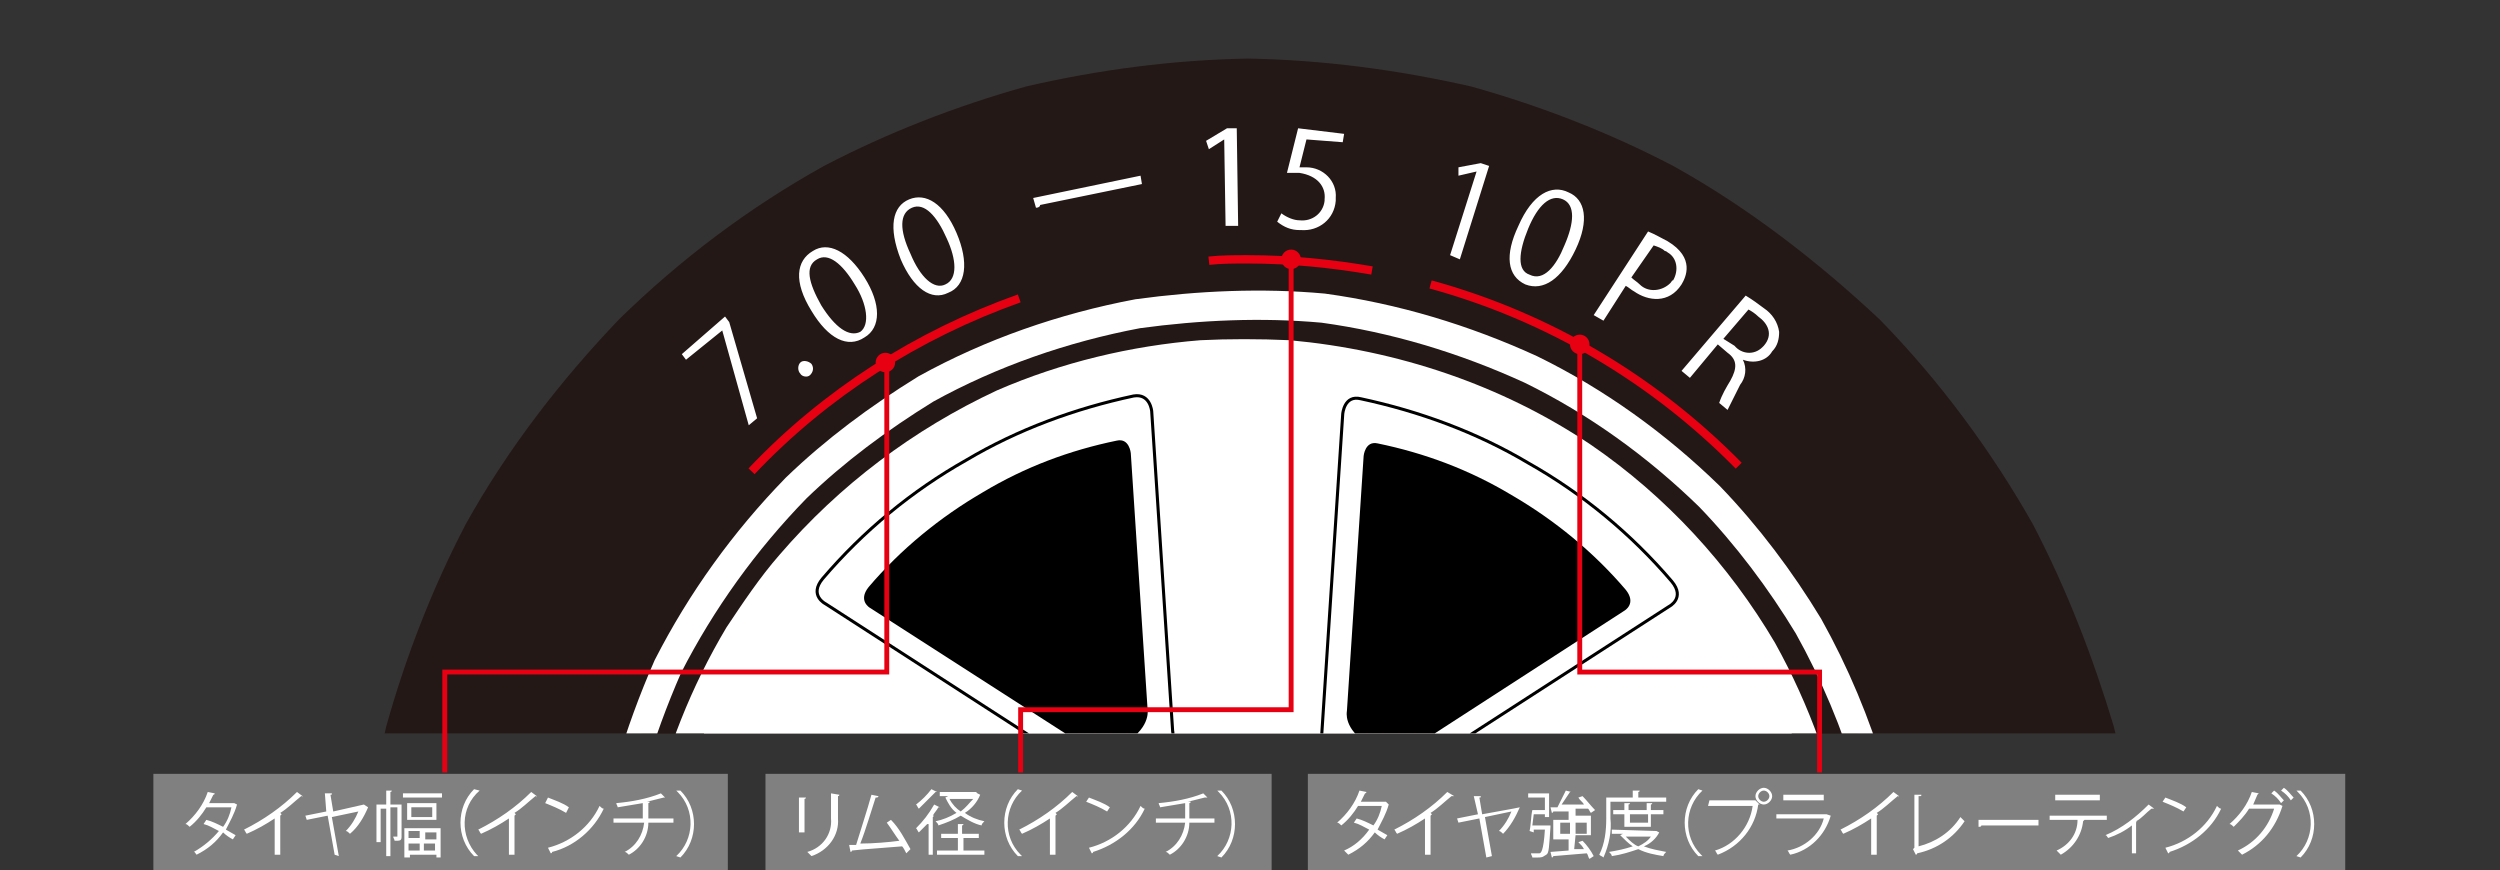 <svg id="レイヤー_1" xmlns="http://www.w3.org/2000/svg" xmlns:xlink="http://www.w3.org/1999/xlink" viewBox="0 0 179.3 62.4" preserveAspectRatio="none"><rect x="0" y="0" width="179.3" height="62.4" fill="#333333" stroke="none"/><style>.st0{fill:#808080;} .st1{fill:#FFFFFF;} .st2{clip-path:url(#SVGID_1_);} .st3{fill:#231815;} .st4{fill:#231815;stroke:#FFFFFF;stroke-width:2.1;} .st5{fill:#FFFFFF;stroke:#231815;stroke-width:0.22;} .st6{fill:none;stroke:#000000;stroke-width:0.22;} .st7{fill:none;stroke:#E60012;stroke-width:0.35;} .st8{fill:#E60012;} .st9{fill:none;stroke:#E60012;stroke-width:0.6;}</style><g id="レイヤー_2"><g id="レイヤー_1-2"><path class="st0" d="M11 55.5h41.2v6.9H11z"/><path class="st1" d="M17 57.7s-.1 0 0 0c-.2.7-.5 1.2-.8 1.8.2.1.5.3.7.4l-.2.3c-.2-.1-.5-.3-.7-.5-.5.7-1.1 1.2-1.9 1.6-.1-.1-.1-.2-.2-.2.7-.4 1.3-.9 1.8-1.5-.4-.2-.7-.4-1.1-.5l.2-.3c.4.1.8.3 1.2.5.3-.4.5-.9.6-1.4h-1.8c-.3.5-.7 1-1.2 1.4-.1-.1-.2-.2-.3-.2.7-.6 1.3-1.4 1.6-2.3l.5.1c0 .1-.1.1-.1.1l-.3.6h1.8l.2.1zM21.7 57.1c0 .1-.1.1 0 0h-.1c-.5.4-1 .9-1.5 1.2l.1.1-.1.1v2.8h-.4v-2.6c-.6.4-1.3.8-2 1.1-.1-.1-.1-.2-.2-.3 1.4-.7 2.7-1.6 3.8-2.7l.4.3zM26.4 57.9c-.1 0-.1 0 0 0-.3.7-.7 1.4-1.3 1.9-.1-.1-.2-.2-.3-.2.4-.4.7-.9.9-1.4l-1.9.4.5 2.8-.3-.1-.5-2.8-1.5.3-.1-.3 1.5-.3-.1-1.3h.5c0 .1 0 .1-.1.1l.2 1.2 2.2-.5.3.2zM28.8 57.7V60c0 .3-.1.3-.5.3 0-.1-.1-.2-.1-.3h.3v-2.1H28v3.5h-.3V58h-.4v2.4H27v-2.7h.7v-1h.4s0 .1-.1.1v.9h.8zm.1-.8h2.8v.3h-2.8v-.3zm.1 4.6v-2.1h2.6v2.1h-.3v-.2h-1.9v.2H29zm.2-3.9h2.1v1.2h-2.1v-1.2zm.9 2h-.8v.5h.8v-.5zm-.8 1.4h.8v-.5h-.8v.5zm1.7-2.4v-.7h-1.5v.7H31zm.3 1.6v-.5h-.8v.5h.8zm-.9.8h.8v-.5h-.8v.5zM34.4 56.7c-1.4 1.2-1.4 3.3-.2 4.6l.1.1H34c-1.3-1.3-1.3-3.5 0-4.8l.4.1z"/><path class="st1" d="M38.5 57.1c0 .1-.1.1 0 0h-.1c-.5.4-1 .9-1.5 1.2l.1.1-.1.1v2.8h-.4v-2.6c-.6.4-1.3.8-2 1.1-.1-.1-.1-.2-.2-.3 1.4-.7 2.7-1.6 3.8-2.7l.4.3zM39.3 57.2c.5.2 1.1.4 1.5.7l-.2.4c-.5-.3-1-.5-1.5-.7l.2-.4zm0 3.6c1.6-.4 3-1.5 3.7-3 .1.1.2.2.3.2-.7 1.5-2.1 2.7-3.7 3.1 0 0 0 .1-.1.1l-.2-.4zM48.3 59h-1.8c0 1-.6 1.9-1.4 2.3-.1-.1-.2-.2-.3-.2.8-.4 1.3-1.2 1.4-2.1H44v-.3h2.1v-1.1l-1.8.3c0-.1-.1-.2-.1-.3 1.1-.1 2.2-.3 3.2-.7l.3.3h-.1l-1.2.3h.2s0 .1-.1.1v1.1h1.8v.3zM48.5 61.4c1.3-1.2 1.4-3.3.1-4.6l-.1-.1h.3c1.3 1.3 1.3 3.5 0 4.8l-.3-.1z"/><path class="st0" d="M54.9 55.5h36.3v6.9H54.9z"/><path class="st1" d="M57.3 59.7v-2.5h.5s0 .1-.1.1v2.4h-.4zm2.9-2.7s0 .1-.1.1v1.6c.1 1.2-.7 2.3-1.9 2.7l-.3-.3c1.1-.3 1.8-1.3 1.7-2.4v-1.8l.6.1zM65 61.2c-.1-.2-.2-.4-.3-.5-1.1.1-2.8.2-3.6.3 0 0 0 .1-.1.1l-.1-.5h.5c.3-1 .8-2.5 1.1-3.6l.5.1c0 .1-.1.1-.2.1-.3.9-.7 2.3-1.1 3.3.9 0 2.1-.1 2.8-.2-.3-.4-.6-.9-.9-1.3l.3-.2c.6.6 1 1.4 1.4 2.1l-.3.3zM66.5 59.1l-.6.6c-.1-.1-.1-.2-.2-.3.5-.5.9-1 1.3-1.7l.4.2h-.1c-.1.2-.3.4-.4.6h.1l-.1.1v2.7h-.3v-2.2zm.7-2.3h-.1L65.9 58c-.1-.1-.1-.2-.2-.3.4-.3.8-.7 1.1-1.1l.4.2zm2.9.1l.2.1c-.2.5-.6 1-1.1 1.3.4.3.9.5 1.4.6-.1.1-.2.2-.2.3-.5-.1-1-.4-1.5-.7-.5.3-1 .5-1.6.7 0-.1-.1-.2-.2-.3.5-.1 1-.3 1.5-.6-.4-.3-.6-.7-.8-1.1l.2-.1h-.6v-.3H70l.1.1zm-1 3.2v.9h1.5v.3h-3.4V61h1.5v-.9h-1.2v-.3h1.2v-.7h.4s0 .1-.1.1v.6h1.2v.3h-1.1zm-1-2.8c.2.4.5.7.8.9.4-.3.6-.6.9-.9h-1.7zM73.3 56.7c-1.3 1.2-1.4 3.3-.1 4.6l.1.1H73c-1.3-1.3-1.3-3.5 0-4.8l.3.1z"/><path class="st1" d="M77.3 57.1c0 .1-.1.1 0 0h-.1c-.5.4-1 .9-1.5 1.2l.1.1-.1.1v2.8h-.4v-2.6c-.6.4-1.3.8-2 1.1-.1-.1-.1-.2-.2-.3 1.4-.7 2.7-1.6 3.8-2.7l.4.3zM78.1 57.2c.5.2 1.1.4 1.5.7l-.2.3c-.5-.3-1-.5-1.5-.7l.2-.3zm0 3.6c1.6-.4 3-1.5 3.7-3 .1.1.2.2.3.2-.7 1.5-2.1 2.6-3.7 3.1 0 0 0 .1-.1.1l-.2-.4zM87.2 59h-1.9c0 1-.6 1.9-1.4 2.3-.1-.1-.2-.2-.3-.2.8-.4 1.3-1.2 1.4-2.1h-2.1v-.3H85v-1.1l-1.8.3c0-.1-.1-.2-.1-.3 1.1-.1 2.2-.3 3.2-.7l.3.3h-.2l-1.2.3h.2s0 .1-.1.1v1.1h1.8v.3zM87.3 61.4c1.3-1.2 1.4-3.3.1-4.6l-.1-.1h.3c1.3 1.3 1.3 3.5 0 4.8l-.3-.1z"/><path class="st0" d="M93.8 55.5h74.4v6.9H93.8z"/><path class="st1" d="M99.6 57.7c-.2.7-.5 1.2-.8 1.8.2.1.5.3.7.4l-.2.3c-.2-.1-.5-.3-.7-.5-.5.7-1.1 1.2-1.9 1.6l-.3-.3c.7-.3 1.3-.8 1.8-1.5-.4-.2-.7-.4-1.1-.5l.2-.3c.4.1.8.3 1.2.5.3-.4.5-.9.6-1.4h-1.7c-.3.5-.7 1-1.2 1.4-.1-.1-.2-.2-.3-.2.7-.6 1.3-1.4 1.6-2.3l.5.1c0 .1-.1.1-.1.1l-.3.6h1.8l.2.2zM104.3 57.1c0 .1 0 .1 0 0h-.2c-.5.4-1 .9-1.5 1.2l.1.1-.1.1v2.8h-.4v-2.6c-.6.4-1.3.8-2 1.1-.1-.1-.1-.2-.2-.3 1.4-.7 2.7-1.6 3.8-2.7l.5.3zM109 57.9c-.3.7-.7 1.4-1.2 1.9-.1-.1-.2-.2-.3-.2.4-.4.7-.9.9-1.4l-1.9.4.5 2.8-.4.1-.5-2.8-1.5.3-.1-.3 1.5-.3-.3-1.3h.5c0 .1 0 .1-.1.1l.2 1.2 2.2-.4.5-.1zM110.9 59.2h.3v.1c-.1 1.4-.1 1.9-.3 2s-.2.2-.6.2h-.4c0-.1-.1-.2-.1-.3h.6c.1 0 .3-.1.4-1.7h-.8v.2l-.3-.1c.1-.4.1-1.1.2-1.5h.9v-.9h-1.2v-.3h1.5v1.7h-.3v-.2h-.8l-.1.8h1zm2 1.7h.7c-.1-.2-.2-.3-.4-.5l.3-.1c.3.3.6.7.8 1.1l-.3.2c-.1-.1-.1-.3-.2-.4l-2.4.2s0 .1-.1.1l-.1-.4 1.3-.1v-.8h-1.1v-1.4h1.1v-.6h-1.1s0 .1-.1.1l-.1-.4h.5l.6-1.2.4.1h-.1l-.6.9h1.6c-.1-.2-.3-.3-.4-.5l.3-.1c.3.3.6.7.9 1l-.3.2c-.1-.1-.1-.2-.2-.3h-.8-.1v.5h1.1v1.4H113l-.1 1zm-1-1.1h.7V59h-.7v.8zm1.8-.8h-.7v.8h.8V59zM119.5 57.5h-4v1.2c.1.9-.1 1.9-.5 2.8-.1-.1-.2-.1-.3-.2.4-.8.5-1.7.5-2.6v-1.5h1.9v-.5h.5s0 .1-.1.1v.4h2v.3zm-.7 2.1l.2.1c-.2.4-.6.8-1.1 1 .5.2 1.1.3 1.6.4-.1.1-.2.2-.2.3-.6-.1-1.2-.2-1.8-.5-.6.2-1.2.4-1.9.5 0-.1-.1-.2-.2-.3.6-.1 1.1-.2 1.7-.4-.3-.2-.6-.5-.9-.8l.2-.1h-.8v-.3l3.2.1zm-.3-.3h-2v-.9h-.8v-.3h.8v-.5h.4s0 .1-.1.1v.4h1.3v-.5h.4s0 .1-.1.1v.4h.9v.3h-.9v.9zm-1.9.7c.3.3.6.6.9.7.4-.2.7-.4.9-.7h-1.8zm1.6-1.6h-1.3v.6h1.3v-.6zM122.1 56.7c-1.3 1.2-1.4 3.3-.1 4.6l.1.1h-.3c-1.3-1.3-1.3-3.5 0-4.8l.3.1zM122.6 57.4h3.3l.3.3h-.1c-.2 1.6-1.3 3-2.9 3.6-.1-.1-.1-.2-.2-.3 1.4-.4 2.5-1.7 2.7-3.2h-3.2l.1-.4zm3.9-.9c.3 0 .6.3.6.6s-.3.6-.6.6-.6-.3-.6-.6.3-.6.6-.6zm.4.6c0-.2-.2-.4-.4-.4s-.4.2-.4.4.2.4.4.4.4-.2.4-.4zM131.3 58.5s-.1 0 0 0c-.4 1.4-1.5 2.5-2.9 2.8-.1-.1-.1-.2-.2-.3 1.2-.2 2.3-1.1 2.6-2.3h-3.4v-.3h3.6l.3.1zm-.5-1.1h-2.9V57h2.9v.4zM136.2 57.1c0 .1-.1.1 0 0h-.1c-.5.4-1 .9-1.5 1.2l.1.1-.1.1v2.8h-.4v-2.6c-.6.4-1.3.8-2 1.1-.1-.1-.1-.2-.2-.3 1.4-.7 2.7-1.6 3.8-2.7l.4.3zM137.6 60.7c1.2-.3 2.3-1 3-2.1l.3.3c-.8 1.2-2 2-3.4 2.3 0 0 0 .1-.1.1l-.2-.4.1-.1V57h.5c0 .1 0 .1-.2.1v3.6zM141.9 58.8h4.3v.4h-4.1c0 .1-.1.1-.2.1v-.5zM151.1 58.8h-1.7.1l-.1.1c-.1 1-.7 1.9-1.6 2.4l-.3-.3c.9-.4 1.5-1.2 1.5-2.2h-2v-.3h4.1v.3zm-.5-1.4h-3.2V57h3.2v.4zM154.5 58c-.1 0-.1 0 0 0h-.2c-.4.3-.7.7-1.1.9h.1s-.1 0-.1.1v2.2h-.3v-2c-.5.4-1.1.7-1.7.9-.1-.1-.1-.2-.2-.2 1.2-.5 2.2-1.3 3.1-2.2l.4.3zM155.3 57.2c.5.2 1.1.4 1.5.7l-.2.3c-.5-.3-1-.5-1.5-.7l.2-.3zm0 3.6c1.6-.4 3-1.5 3.7-3 .1.1.2.2.3.2-.7 1.5-2.1 2.6-3.7 3.1 0 0 0 .1-.1.1l-.2-.4zM163.7 57.8c0 .1 0 .1 0 0-.5 1.6-1.5 2.8-2.9 3.5l-.3-.3c1.3-.6 2.2-1.7 2.6-3h-1.8c-.3.5-.7.9-1.1 1.3-.1-.1-.2-.2-.3-.2.7-.6 1.3-1.4 1.6-2.3l.5.1-.1.1c-.1.2-.2.5-.3.7H163.5l.2.1zm-.6-1.1c.3.2.5.5.7.7l-.2.2c-.2-.3-.4-.5-.7-.7l.2-.2zm.7-.2c.3.2.5.5.7.7l-.2.2c-.2-.3-.4-.5-.7-.7l.2-.2zM164.7 61.4c1.3-1.2 1.4-3.3.1-4.6l-.1-.1h.3c1.3 1.3 1.3 3.5 0 4.8l-.3-.1z"/><defs><path id="SVGID_3_" d="M19.6 0h137.9v52.6H19.6z"/></defs><clipPath id="SVGID_1_"><use xlink:href="#SVGID_3_" overflow="visible"/></clipPath><g class="st2"><path class="st3" d="M89.5 132.1c-3.2-.1-6.5-.3-9.7-.8-5.2-.9-10.2-2.3-15.1-4.3-4.7-2.1-9.2-4.7-13.4-7.7-2.4-1.9-4.7-3.9-6.9-6-4.3-4.4-8-9.4-11-14.8C31 93.9 29.1 89 27.7 84c-1.3-5.2-2-10.5-2-15.9.1-5.4.8-10.7 2-16 1.4-5 3.3-9.9 5.7-14.5 3-5.4 6.8-10.3 11-14.7 4.4-4.3 9.3-8 14.7-11 4.6-2.4 9.5-4.3 14.5-5.7 5.2-1.2 10.5-1.9 15.9-2 5.4.1 10.7.8 16 2 5 1.4 9.9 3.3 14.5 5.7 5.4 3 10.3 6.8 14.8 11 4.3 4.4 8 9.4 11 14.7 2.4 4.6 4.3 9.5 5.8 14.5 1.3 5.2 1.9 10.6 2 16-.1 5.4-.7 10.7-2 15.9-1.4 5-3.3 9.9-5.8 14.5-3 5.4-6.7 10.3-11 14.8-4.4 4.3-9.4 8-14.8 11-4.6 2.4-9.5 4.3-14.5 5.8-5.3 1.2-10.6 1.9-16 2z"/><path class="st4" d="M112.7 108.2c-3.4 1.9-7 3.4-10.7 4.5-5.1 1.3-10.4 1.9-15.7 1.6-5.2-.5-10.2-1.7-15-3.7-5.5-2.4-10.5-5.8-14.8-10.1-2.7-2.8-5-5.9-7-9.3-2.7-4.7-4.5-9.8-5.5-15.1-.7-4.4-.8-9-.4-13.4.7-5.1 2.2-10.1 4.3-14.9 2.4-4.7 5.5-9 9.2-12.8 2.8-2.7 5.9-5 9.3-7.1 4.7-2.6 9.9-4.4 15.2-5.4 4.4-.6 8.9-.8 13.3-.4 5.1.7 10.1 2.2 14.9 4.4 4.7 2.3 9 5.4 12.8 9.1 2.7 2.8 5.1 6 7.1 9.3 1.9 3.4 3.4 7 4.5 10.7 1.9 7.3 2.1 14.9.6 22.2-1.2 5.1-3.2 9.9-5.8 14.4-3.3 5.1-7.4 9.6-12.3 13.3l-2 1.4-2 1.3z"/><path class="st1" d="M111.5 106.1c-3.3 1.7-6.7 3.2-10.2 4.2-6.9 1.8-14.1 2-21.1.5-4.8-1.1-9.4-3-13.6-5.5-3.6-2.3-6.9-5-9.9-8.2-2.9-3.4-5.3-7.1-7.2-11.2-2-4.6-3.3-9.5-3.7-14.6-.2-4.2.1-8.5.9-12.6 1-4.8 2.9-9.5 5.4-13.7 1.2-1.8 2.4-3.6 3.8-5.2 4.3-5 9.6-9 15.6-11.8 4.6-2 9.6-3.2 14.6-3.6 2-.1 4.2-.1 6.4 0 7.7.7 15.2 3.2 21.6 7.5 5.4 3.7 9.9 8.6 13.2 14.2 2.5 4.5 4.2 9.3 5.2 14.4.9 5.6.8 11.4-.4 16.9-1.1 4.8-3 9.4-5.5 13.6-1.1 1.7-2.4 3.6-3.8 5.2-3.1 4-7 7.3-11.3 9.9z"/><path class="st1" d="M110.5 104.4c-3.7 2.1-7.6 3.6-11.7 4.6-4.7 1-9.5 1.2-14.2.7-5.4-.7-10.5-2.4-15.3-4.9-4.2-2.3-8-5.3-11.2-8.9-3.7-4.3-6.6-9.3-8.5-14.7-1.8-5.9-2.5-12.1-1.8-18.2.7-5.3 2.4-10.5 4.9-15.3 1-1.8 2.1-3.5 3.3-5.1 5.2-6.7 12.2-11.8 20.2-14.5 8.5-2.7 17.6-2.7 26.1-.1 4.5 1.5 8.7 3.7 12.5 6.5 3.3 2.6 6.2 5.5 8.7 8.9 2.5 3.5 4.4 7.4 5.9 11.5 2.3 7.1 2.7 14.8 1.1 22.1-2 8.7-6.6 16.6-13.2 22.6-2 1.7-4.3 3.3-6.8 4.8z"/><path class="st5" d="M91.6 71.5c-2.8 1.3-5.4 0-6.1-3-.1-1.6.6-3.2 2-4.1 2-1.1 4.5-.3 5.5 1.7s.4 4.3-1.4 5.4zM92.9 77.8c-.3 2.9-2.7 4-5.3 2.7-1.4-1.2-1.7-3.3-.5-4.7 1-1.3 2.8-1.6 4.3-.8.9.7 1.4 1.7 1.5 2.8z"/><path class="st5" d="M91.6 77.8c.1 1.2-.9 2.2-2.1 2.3s-2.2-.9-2.3-2.1.9-2.2 2.1-2.3c1-.1 2 .6 2.2 1.6l.1.5zM92.9 58.3c-.3 2.8-2.7 4.2-5.3 2.8-1.5-1.1-1.9-3.2-.9-4.7.5-.7 1.2-1.2 2.1-1.4 1.9-.4 3.7.9 4 2.7.1.2.1.4.1.6z"/><path class="st5" d="M91.6 58.3c-.3 2.5-3 3-4.2.8-.7-3.3 3.8-4.1 4.2-.8zM99.2 64.7c1.4 0 2.6.8 3.1 2 1.7 5.8-7 6.3-6.4.6.4-1.5 1.8-2.6 3.3-2.6z"/><path class="st5" d="M99.2 65.9c1.2 0 2.1 1 2.1 2.2 0 1-.7 1.8-1.7 2.1-1.2.3-2.3-.5-2.6-1.6-.3-1.2.5-2.3 1.6-2.6.3-.1.5-.1.6-.1zM79.8 64.7c1.4 0 2.6.8 3.1 2 1.7 5.8-7 6.3-6.3.6.2-1.5 1.6-2.6 3.2-2.6z"/><path class="st5" d="M79.8 65.9c1.2 0 2.1 1 2.1 2.2 0 1-.7 1.8-1.7 2.1-1.2.3-2.3-.5-2.6-1.6-.3-1.2.5-2.3 1.6-2.6.2-.1.4-.1.6-.1z"/><path class="st6" d="M84.1 52.4l-1.5-22.9s-.1-1.3-1.3-1.1c-4.2.9-8.3 2.4-12 4.6-3.9 2.2-7.4 5.1-10.3 8.5-1 1.2.2 1.8.2 1.8l19.2 12.4s1.5.9 3.8-.4 1.9-2.9 1.9-2.9z"/><path d="M82.3 50.8l-1.2-18.3s-.1-1.1-1-.9c-3.4.7-6.6 1.9-9.6 3.7-3.1 1.8-5.9 4.1-8.2 6.8-.8 1 .1 1.5.1 1.5l15.4 9.9c1 .4 2.2.3 3-.3 1.8-1.1 1.5-2.4 1.5-2.4z"/><path class="st6" d="M100.4 80.8l19 12.7s1.1.7.3 1.7c-2.9 3.2-6.2 6-10 8.1-3.9 2.3-8.1 3.9-12.5 4.7-1.6.3-1.5-1.1-1.5-1.1l-1.1-22.8s0-1.8 2.3-3.1 3.5-.2 3.5-.2z"/><path d="M101 83.1l15.2 10.2s.9.6.2 1.3c-2.3 2.6-5 4.8-8 6.5-3.1 1.8-6.5 3.1-10 3.8-1.3.2-1.2-.8-1.2-.8l-.9-18.3c.1-1.1.8-2 1.8-2.5 1.9-1.1 2.9-.2 2.9-.2z"/><path class="st6" d="M73.4 65.2L52.9 55.1s-1.2-.6-1.6.6c-1.4 4.1-2 8.4-2 12.7 0 4.5.7 8.9 2.2 13.2.5 1.5 1.7.8 1.7.8L73.5 72s1.5-.9 1.5-3.5-1.6-3.3-1.6-3.3z"/><path d="M71.2 65.9l-16.5-8.1s-.9-.5-1.3.5c-1.1 3.3-1.6 6.7-1.6 10.2 0 3.6.6 7.1 1.8 10.5.4 1.2 1.3.6 1.3.6l16.3-8.3c.9-.7 1.3-1.7 1.2-2.8 0-2.1-1.2-2.6-1.2-2.6z"/><path class="st6" d="M78.4 80.6l-19 12.7s-1.1.7-.3 1.7c2.9 3.2 6.2 6 10 8.1 3.9 2.3 8.1 3.9 12.5 4.7 1.6.3 1.5-1.1 1.5-1.1L84.2 84s0-1.8-2.3-3.1-3.5-.3-3.5-.3z"/><path d="M77.9 83L62.7 93.1s-.9.6-.2 1.3c2.3 2.6 5 4.8 8 6.5 3.1 1.8 6.5 3.1 10 3.8 1.3.2 1.2-.8 1.2-.8l.9-18.3c-.1-1.1-.8-2-1.8-2.5-1.9-1-2.9-.1-2.9-.1z"/><path class="st6" d="M94.8 52.6l1.5-22.9s.1-1.4 1.3-1.1c4.2.9 8.3 2.4 12 4.6 3.9 2.2 7.4 5.1 10.3 8.5 1 1.2-.2 1.8-.2 1.8l-19.2 12.4s-1.5.9-3.8-.4c-2.2-1.3-1.9-2.9-1.9-2.9z"/><path d="M96.6 51l1.2-18.3s.1-1.1 1-.9c3.4.7 6.6 1.9 9.6 3.7 3.1 1.8 5.9 4.1 8.2 6.8.8 1-.1 1.5-.1 1.5l-15.3 9.9c-1 .4-2.2.3-3-.3-1.9-1.1-1.6-2.4-1.6-2.4z"/><path class="st6" d="M105.7 64.6l20.6-10.1s1.2-.6 1.6.6c1.4 4.1 2 8.4 2 12.7 0 4.5-.7 8.9-2.2 13.2-.5 1.5-1.7.8-1.7.8l-20.3-10.4s-1.5-.9-1.5-3.5 1.5-3.3 1.5-3.3z"/><path d="M107.9 65.3l16.4-8.1s.9-.5 1.3.5c1.1 3.3 1.6 6.7 1.6 10.2 0 3.6-.6 7.1-1.8 10.5-.4 1.2-1.3.6-1.3.6l-16.3-8.3c-.9-.7-1.3-1.7-1.2-2.8.1-2.2 1.3-2.6 1.3-2.6z"/></g><path class="st7" d="M63.6 25.8v22.4H31.9v7.2"/><circle class="st8" cx="63.5" cy="26" r=".7"/><path class="st7" d="M92.6 18.7v32.2H73.2v4.5"/><circle class="st8" cx="92.6" cy="18.6" r=".7"/><path class="st7" d="M113.3 24.8v23.4h17.2v7.2"/><circle class="st8" cx="113.3" cy="24.7" r=".7"/><path class="st1" d="M48.9 25.4l3.1-2.7.3.4 2 6.9-.6.5-1.9-6.8-2.6 2.1-.3-.4zM57.4 26.8c-.2-.2-.2-.6 0-.8.2-.2.6-.1.8.1.2.3.1.6-.1.8s-.6.1-.7-.1zM58.2 22.3c-1.3-2.1-1.1-3.6.1-4.3 1.1-.7 2.5 0 3.7 1.9 1.2 1.9 1.2 3.6 0 4.3-1.2.8-2.6.1-3.8-1.9zm3.1-1.9c-.9-1.5-1.9-2.3-2.7-1.8-.9.5-.6 1.7.3 3.3 1 1.6 2 2.3 2.8 1.9.7-.5.5-2-.4-3.4zM64.6 18.6c-.9-2.3-.6-3.8.6-4.3s2.5.3 3.4 2.4.7 3.8-.6 4.3c-1.2.6-2.5-.3-3.4-2.4zm3.3-1.5c-.7-1.6-1.6-2.6-2.5-2.2-.9.4-.9 1.6-.1 3.3.7 1.7 1.7 2.6 2.5 2.2.9-.4.8-1.8.1-3.3zM74.1 14.2l7.7-1.6.1.6-7.3 1.5c0 .1-.1.2-.3.2l-.2-.7zM87.9 16.3l-.1-6.3-1.1.7-.2-.6 1.5-.9h.7l.1 7h-.9zM96.4 9.6l-.1.6-2.6-.2-.5 2h.5c1.2 0 2.2 1 2.1 2.2v.2c-.1 1.3-1.2 2.2-2.5 2.1h-.1c-.6 0-1.1-.2-1.6-.6l.3-.6c.4.3.9.5 1.3.5.9.1 1.7-.5 1.8-1.4v-.1c.1-.9-.5-1.7-1.8-1.9h-.9l.8-3.2 3.3.4zM104 18.3l1.9-6-1.3.3V12l1.6-.3.6.2-2.1 6.7-.7-.3zM108.9 16.2c1-2.3 2.4-3 3.6-2.4 1.2.5 1.5 2 .5 4.1s-2.3 3-3.6 2.5c-1.3-.6-1.5-2.1-.5-4.2zm3.3 1.4c.7-1.6.8-2.9-.1-3.3s-1.8.4-2.5 2.1-.8 3 .1 3.3c1 .5 1.9-.6 2.5-2.1zM118.2 16.6c.5.2 1 .5 1.4.7 2 1.2 1.3 2.6 1 3.1-.9 1.4-2.4 1.2-3.4.5-.2-.1-.4-.3-.6-.4L115 23l-.7-.4 3.9-6zm-1.2 3.3c.2.2.4.3.6.5.6.6 1.6.5 2.2-.1.1-.1.1-.2.2-.2.4-.7.3-1.6-.4-2-.1-.1-.2-.1-.2-.1-.2-.2-.5-.3-.8-.4l-1.6 2.3zM125 25.8c.3.6.2 1.3-.2 1.8l-.9 1.8-.6-.5c.2-.6.5-1.1.8-1.6.5-.9.5-1.5-.2-2l-.7-.6-2 2.4-.6-.5 4.6-5.4c.5.3.9.6 1.3.9.6.4 1 1 1.1 1.7 0 .5-.1 1-.5 1.4-.4.7-1.3.9-2.1.6zm-.6-1c.5.6 1.4.7 2 .1l.1-.1c.7-.8.3-1.6-.4-2.1-.2-.2-.5-.4-.7-.5l-1.8 2.1.8.5z"/><path class="st9" d="M73.1 21.4c-7.3 2.6-13.9 6.8-19.2 12.4M98.4 19.4c-2.9-.5-5.9-.8-8.9-.8-1 0-1.9 0-2.8.1M124.7 33.4c-6.1-6.2-13.7-10.7-22.1-13"/></g></g></svg>